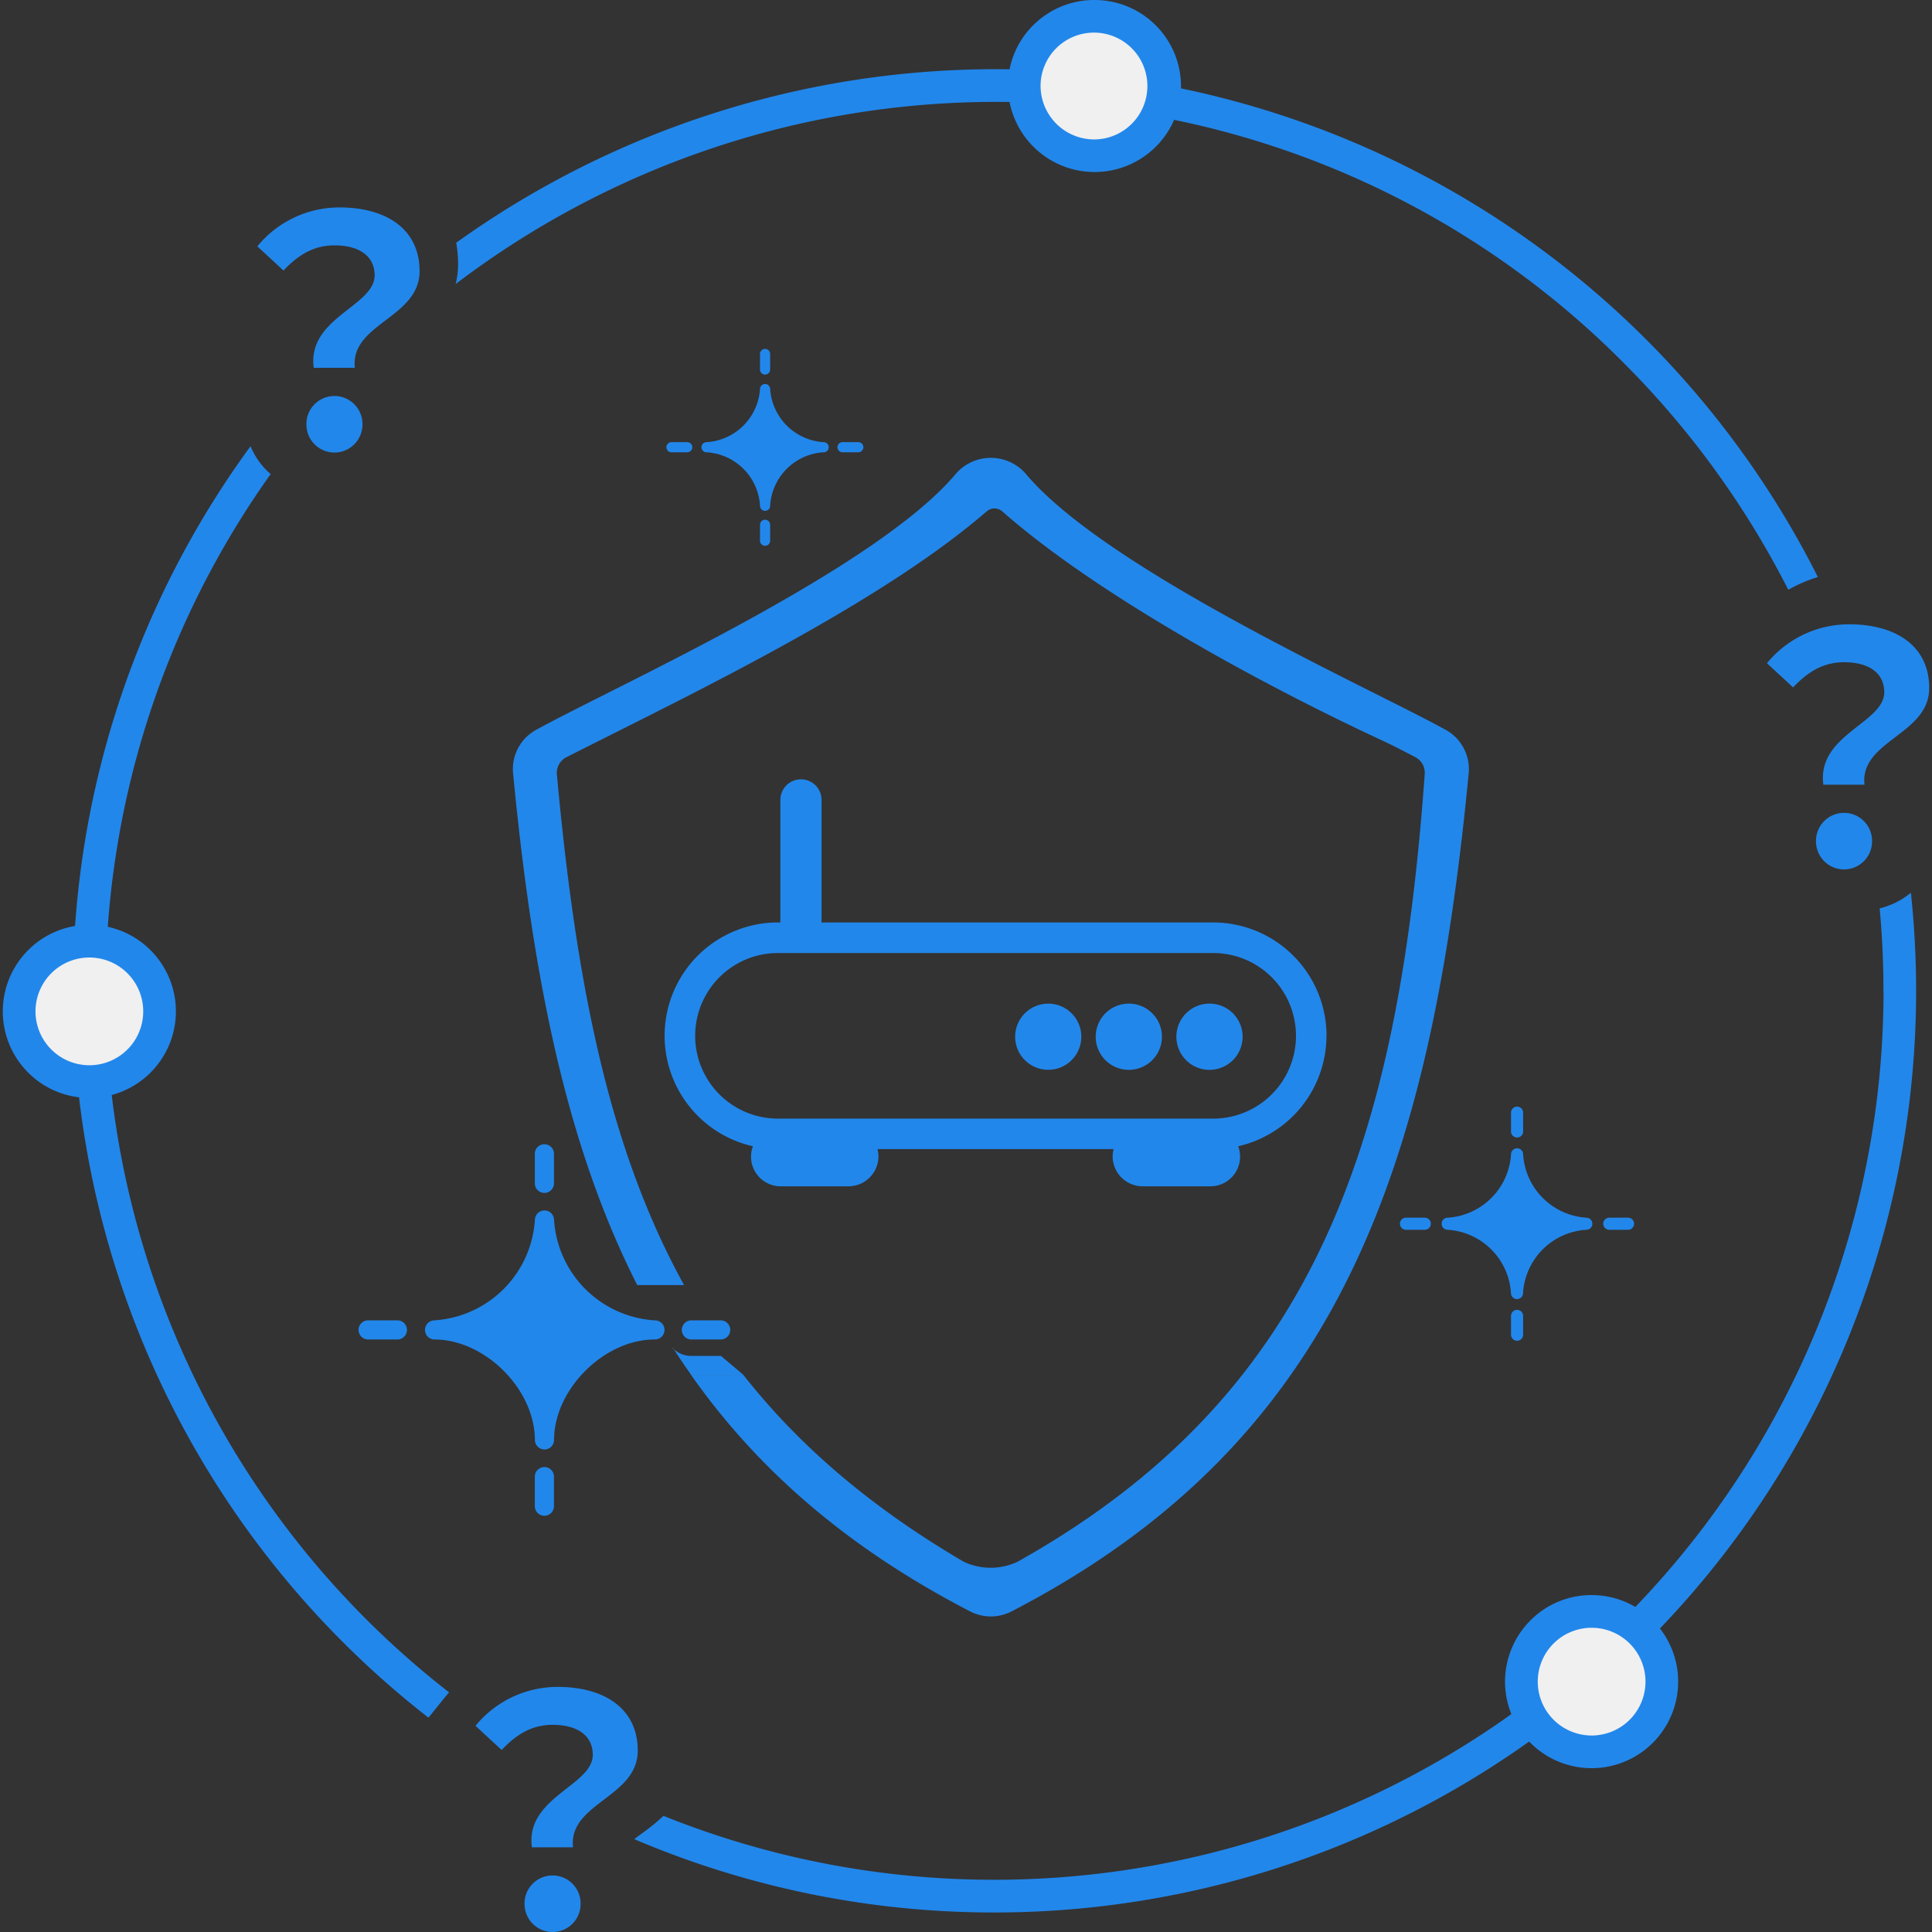 <svg xmlns="http://www.w3.org/2000/svg" xmlns:xlink="http://www.w3.org/1999/xlink" width="245" height="245" viewBox="0 0 245 245"><rect x="0" y="0" width="245" height="245" fill="#333333" stroke="none"/><defs><clipPath id="a"><rect width="245" height="245" transform="translate(321 1793)" fill="#dfdfdf"/></clipPath></defs><g transform="translate(-321 -1793)" clip-path="url(#a)"><g transform="translate(321.355 1793.005)"><path d="M238.589,87.774c0-2.425-1.938-3.8-5.089-3.8-2.508,0-4.488,1.088-6.468,3.193l-3.317-3.068a13.444,13.444,0,0,1,10.428-4.934c5.867,0,10.148,2.705,10.148,8.085,0,5.939-8.811,6.634-8.209,12.252h-5.214c-.85-6.344,7.722-7.805,7.722-11.723Zm-8.655,18.917a3.556,3.556,0,1,1,7.111,0,3.555,3.555,0,1,1-7.111,0Z" fill="#2287eb"/><path d="M74.817,222.523c0-2.425-1.938-3.8-5.089-3.8-2.508,0-4.488,1.088-6.468,3.193l-3.317-3.068a13.444,13.444,0,0,1,10.428-4.934c5.867,0,10.148,2.705,10.148,8.085,0,5.939-8.811,6.634-8.209,12.252H67.095c-.85-6.344,7.722-7.805,7.722-11.723ZM66.162,241.44a3.556,3.556,0,1,1,7.111,0,3.555,3.555,0,0,1-7.111,0Z" fill="#2287eb"/><path d="M125.8,12.915h-.041A113.206,113.206,0,0,0,57.434,36.009c-.985,4.084-4.188,6.437-6.23,7.929a15.96,15.96,0,0,0-1.876,1.513l.124,1.866a9.707,9.707,0,0,1,1.576,5.38c0,.207,0,.435-.021.663a9.893,9.893,0,0,1-9.847,9.256h-.674a9.832,9.832,0,0,1-6.509-2.5,112.766,112.766,0,0,0,22.638,154.5,19.452,19.452,0,0,1,14.532-6.551c9.94,0,16.346,5.5,16.346,14.024a10.98,10.98,0,0,1-3.69,8.189,111.945,111.945,0,0,0,41.928,8.106h.052A112.733,112.733,0,0,0,238.516,125.7c0-3.524-.166-7.028-.477-10.5a9.6,9.6,0,0,1-2.311.28h-.674a9.9,9.9,0,0,1-9.847-9.92,9.649,9.649,0,0,1,1.814-5.722l-.083-.829a10.963,10.963,0,0,1,1.1-6.23l-10.262-9.422,3.047-3.783a19.54,19.54,0,0,1,5.639-4.778A113.037,113.037,0,0,0,125.845,12.926Z" fill="none"/><path d="M70.723,241.357a.5.5,0,0,0-.135-.321L70.557,241h0a.537.537,0,0,0-.166.321.665.665,0,0,0,.166.373.754.754,0,0,0,.166-.363Z" fill="none"/><path d="M235.531,105.571a.5.5,0,0,0-.135-.321l-.031-.031h0a.537.537,0,0,0-.166.321.665.665,0,0,0,.166.373.755.755,0,0,0,.166-.363Z" fill="none"/><path d="M40.984,52.708a.5.5,0,0,0-.135-.321s-.021-.021-.031-.021a.489.489,0,0,0-.166.332.724.724,0,0,0,.166.384.754.754,0,0,0,.166-.363Z" fill="none"/><path d="M57.434,36.009a113.229,113.229,0,0,1,68.328-23.094h.041A111.983,111.983,0,0,1,205.5,45.97,113.155,113.155,0,0,1,226.42,74.786a19.072,19.072,0,0,1,3.752-1.617A117.007,117.007,0,0,0,125.8,8.769h-.041A117.48,117.48,0,0,0,57.5,30.775a15.814,15.814,0,0,1,.238,2.664,10.586,10.586,0,0,1-.311,2.571Z" fill="#2287eb"/><path d="M238.5,125.69A112.733,112.733,0,0,1,125.762,238.371h-.052a112.149,112.149,0,0,1-41.928-8.106,25.445,25.445,0,0,1-2.85,2.311c-.259.187-.56.415-.86.643a116.235,116.235,0,0,0,45.628,9.3h.052A116.874,116.874,0,0,0,242.632,125.69a118.392,118.392,0,0,0-.663-12.49,9.933,9.933,0,0,1-3.96,1.99c.321,3.472.487,6.976.477,10.5Z" fill="#2287eb"/><path d="M56.605,214.614a112.766,112.766,0,0,1-22.638-154.5c-.155-.145-.321-.28-.477-.435a9.63,9.63,0,0,1-2.073-3.1A116.88,116.88,0,0,0,53.983,217.817l1.99-2.477c.207-.249.415-.5.622-.736Z" fill="#2287eb"/><path d="M47.152,34.91c0-2.425-1.938-3.8-5.089-3.8-2.508,0-4.488,1.088-6.468,3.193l-3.317-3.068A13.444,13.444,0,0,1,42.705,26.3c5.867,0,10.148,2.705,10.148,8.085,0,5.939-8.811,6.634-8.209,12.252H39.43c-.85-6.344,7.722-7.805,7.722-11.723ZM38.5,53.827a3.556,3.556,0,1,1,7.111,0,3.555,3.555,0,1,1-7.111,0Z" fill="#2287eb"/><path d="M10.977,119.346a8.9,8.9,0,1,1-8.9,8.9h0a8.9,8.9,0,0,1,8.9-8.9" fill="#f0f0f0"/><path d="M10.977,117.273a10.976,10.976,0,1,1-7.765,3.217A10.907,10.907,0,0,1,10.977,117.273Zm0,17.808a6.831,6.831,0,1,0-6.831-6.831A6.838,6.838,0,0,0,10.977,135.081Z" fill="#2287eb"/><path d="M138.439,1.938a8.9,8.9,0,1,1-8.9,8.9h0a8.9,8.9,0,0,1,8.9-8.9" fill="#f0f0f0"/><path d="M138.439-.005A10.953,10.953,0,0,1,149.411,10.9a10.808,10.808,0,0,1-3.216,7.719A10.986,10.986,0,0,1,127.468,10.9a10.808,10.808,0,0,1,3.216-7.719A10.932,10.932,0,0,1,138.439-.005Zm0,17.683A6.774,6.774,0,1,0,131.6,10.9,6.813,6.813,0,0,0,138.439,17.678Z" fill="#2287eb"/><path d="M201.481,204.342a8.9,8.9,0,1,1-8.9,8.9h0a8.9,8.9,0,0,1,8.9-8.9" fill="#f0f0f0"/><path d="M201.481,202.269a10.976,10.976,0,1,1-7.765,3.217A10.907,10.907,0,0,1,201.481,202.269Zm0,17.808a6.831,6.831,0,1,0-6.831-6.831A6.838,6.838,0,0,0,201.481,220.077Z" fill="#2287eb"/><path d="M68.681,151.272a1.214,1.214,0,0,0,1.213-1.213v-3.783a1.213,1.213,0,0,0-2.425,0v3.783A1.214,1.214,0,0,0,68.681,151.272Z" fill="#2287eb"/><path d="M68.681,186.037a1.214,1.214,0,0,0-1.213,1.213v3.783a1.213,1.213,0,0,0,2.425,0V187.25A1.208,1.208,0,0,0,68.681,186.037Z" fill="#2287eb"/><path d="M94.356,168.654a3.274,3.274,0,0,1-2.374,3.141c7.256,10,16.9,18.626,29.842,26.224a7.934,7.934,0,0,0,6.883.01c37.377-20.959,48.2-52.438,51.609-99.828a2.238,2.238,0,0,0-1.161-2.177c-1.368-.715-2.861-1.493-4.488-2.249-15.04-7-35.937-18.357-47.929-28.94a1.472,1.472,0,0,0-1.959,0C112.1,75.8,90.6,86.395,75.926,93.775c-1.6.808-3.1,1.555-4.467,2.249a2.231,2.231,0,0,0-1.192,2.208c2.529,27.541,6.924,49.37,17.5,67.136h3.3a3.287,3.287,0,0,1,3.286,3.286Z" fill="none"/><path d="M68.681,159.232a16.541,16.541,0,0,1-9.4,9.412,16.447,16.447,0,0,1,9.4,9.391,16.417,16.417,0,0,1,9.4-9.391,16.541,16.541,0,0,1-9.4-9.412Z" fill="none"/><path d="M68.681,178.035a16.418,16.418,0,0,0-9.4-9.391,16.541,16.541,0,0,0,9.4-9.412,16.541,16.541,0,0,0,9.4,9.412A16.477,16.477,0,0,0,68.681,178.035Z" fill="#fff"/><path d="M84.965,170.986s.073.062.114.093c-.031-.041-.052-.083-.083-.124Z" fill="#fff"/><path d="M91.07,167.431H87.286a1.213,1.213,0,0,0,0,2.425H91.07a1.213,1.213,0,0,0,0-2.425Z" fill="#2287eb"/><path d="M50.075,167.431H46.292a1.213,1.213,0,0,0,0,2.425h3.783a1.213,1.213,0,0,0,0-2.425Z" fill="#2287eb"/><path d="M200.818,154.412h0a8.587,8.587,0,0,1-8.023-8.033.767.767,0,0,0-1.534,0,8.586,8.586,0,0,1-8.033,8.033.767.767,0,1,0,0,1.534,8.569,8.569,0,0,1,8.023,8.023.767.767,0,1,0,1.534,0,8.561,8.561,0,0,1,8.023-8.023h0a.767.767,0,1,0,0-1.534Z" fill="#2287eb"/><path d="M192.028,144.244a.765.765,0,0,0,.767-.767v-2.384a.767.767,0,1,0-1.534,0v2.384A.765.765,0,0,0,192.028,144.244Z" fill="#2287eb"/><path d="M192.028,166.1a.765.765,0,0,0-.767.767v2.384a.767.767,0,1,0,1.534,0v-2.384A.765.765,0,0,0,192.028,166.1Z" fill="#2287eb"/><path d="M206.1,154.412H203.72a.767.767,0,1,0,0,1.534H206.1a.767.767,0,1,0,0-1.534Z" fill="#2287eb"/><path d="M180.326,154.412h-2.384a.767.767,0,1,0,0,1.534h2.384a.767.767,0,1,0,0-1.534Z" fill="#2287eb"/><path d="M104.068,56.066h0a7.234,7.234,0,0,1-6.758-6.758.643.643,0,0,0-1.285,0,7.234,7.234,0,0,1-6.758,6.758.643.643,0,1,0,0,1.285,7.218,7.218,0,0,1,6.758,6.758.643.643,0,1,0,1.285,0,7.218,7.218,0,0,1,6.758-6.758h0a.643.643,0,1,0,0-1.285Z" fill="#2287eb"/><path d="M96.667,47.5a.646.646,0,0,0,.643-.643v-2a.643.643,0,0,0-1.285,0v2A.646.646,0,0,0,96.667,47.5Z" fill="#2287eb"/><path d="M96.667,65.9a.646.646,0,0,0-.643.643v2a.643.643,0,1,0,1.285,0v-2A.646.646,0,0,0,96.667,65.9Z" fill="#2287eb"/><path d="M108.515,56.066h-2a.643.643,0,1,0,0,1.285h2a.643.643,0,0,0,0-1.285Z" fill="#2287eb"/><path d="M86.82,56.066h-2a.643.643,0,1,0,0,1.285h2a.643.643,0,0,0,0-1.285Z" fill="#2287eb"/><path d="M82.663,167.431h0a13.647,13.647,0,0,1-12.76-12.76,1.213,1.213,0,0,0-2.425,0,13.647,13.647,0,0,1-12.76,12.76,1.213,1.213,0,0,0,0,2.425c6.437,0,12.76,6.323,12.76,12.77a1.213,1.213,0,0,0,2.425,0c0-6.437,6.323-12.76,12.76-12.77h0a1.213,1.213,0,1,0,0-2.425Z" fill="#2287eb"/><path d="M167.866,131.349a14.39,14.39,0,0,0-14.377-14.377h-49.66V101.435a2.612,2.612,0,1,0-5.224,0v15.538h-.3a14.367,14.367,0,0,0-3.182,28.38,3.761,3.761,0,0,0,3.555,5.079h8.572a3.809,3.809,0,0,0,3.794-3.794,3.882,3.882,0,0,0-.124-.923h29.945a3.882,3.882,0,0,0-.124.923,3.809,3.809,0,0,0,3.794,3.794h8.572a3.761,3.761,0,0,0,3.555-5.079,14.39,14.39,0,0,0,11.195-14Zm-14.377,10.5H98.3a10.5,10.5,0,0,1,0-21H153.49a10.5,10.5,0,1,1,0,21Z" fill="#2287eb"/><circle cx="4.198" cy="4.198" r="4.198" transform="translate(128.375 127.265)" fill="#2287eb"/><path d="M142.793,127.265a4.2,4.2,0,1,0,4.2,4.2A4.194,4.194,0,0,0,142.793,127.265Z" fill="#2287eb"/><path d="M153.023,127.265a4.2,4.2,0,1,0,4.2,4.2A4.194,4.194,0,0,0,153.023,127.265Z" fill="#2287eb"/><path d="M91.07,171.94H87.286a3.253,3.253,0,0,1-2.2-.86c.7,1.109,1.451,2.187,2.2,3.265H93.92" fill="#2287eb"/><path d="M182.969,92.542c-2.115-1.161-5.172-2.705-8.821-4.53C160.517,81.16,137.724,69.7,129.66,60a5.882,5.882,0,0,0-8.738,0C112.868,69.7,90.064,81.16,76.444,88.012c-3.638,1.835-6.706,3.379-8.821,4.54a5.671,5.671,0,0,0-2.913,5.525c2.446,25.385,6.634,46.955,15.745,64.877h5.939c-9.578-17.32-13.713-38.4-16.128-64.721a2.231,2.231,0,0,1,1.192-2.208c1.368-.694,2.871-1.451,4.467-2.249,14.688-7.38,36.185-17.973,48.852-28.94a1.5,1.5,0,0,1,1.959,0c11.993,10.573,32.889,21.943,47.929,28.94,1.638.757,3.13,1.544,4.488,2.249a2.247,2.247,0,0,1,1.161,2.177c-3.41,47.39-14.232,78.87-51.609,99.828a7.969,7.969,0,0,1-6.883-.01c-11.837-6.945-20.9-14.75-27.914-23.674H87.276c8.375,11.91,19.746,21.9,35.408,30a5.712,5.712,0,0,0,5.224,0c41.834-21.643,53.205-56.709,57.984-106.276a5.7,5.7,0,0,0-2.913-5.525Z" fill="#2287eb"/></g></g></svg>